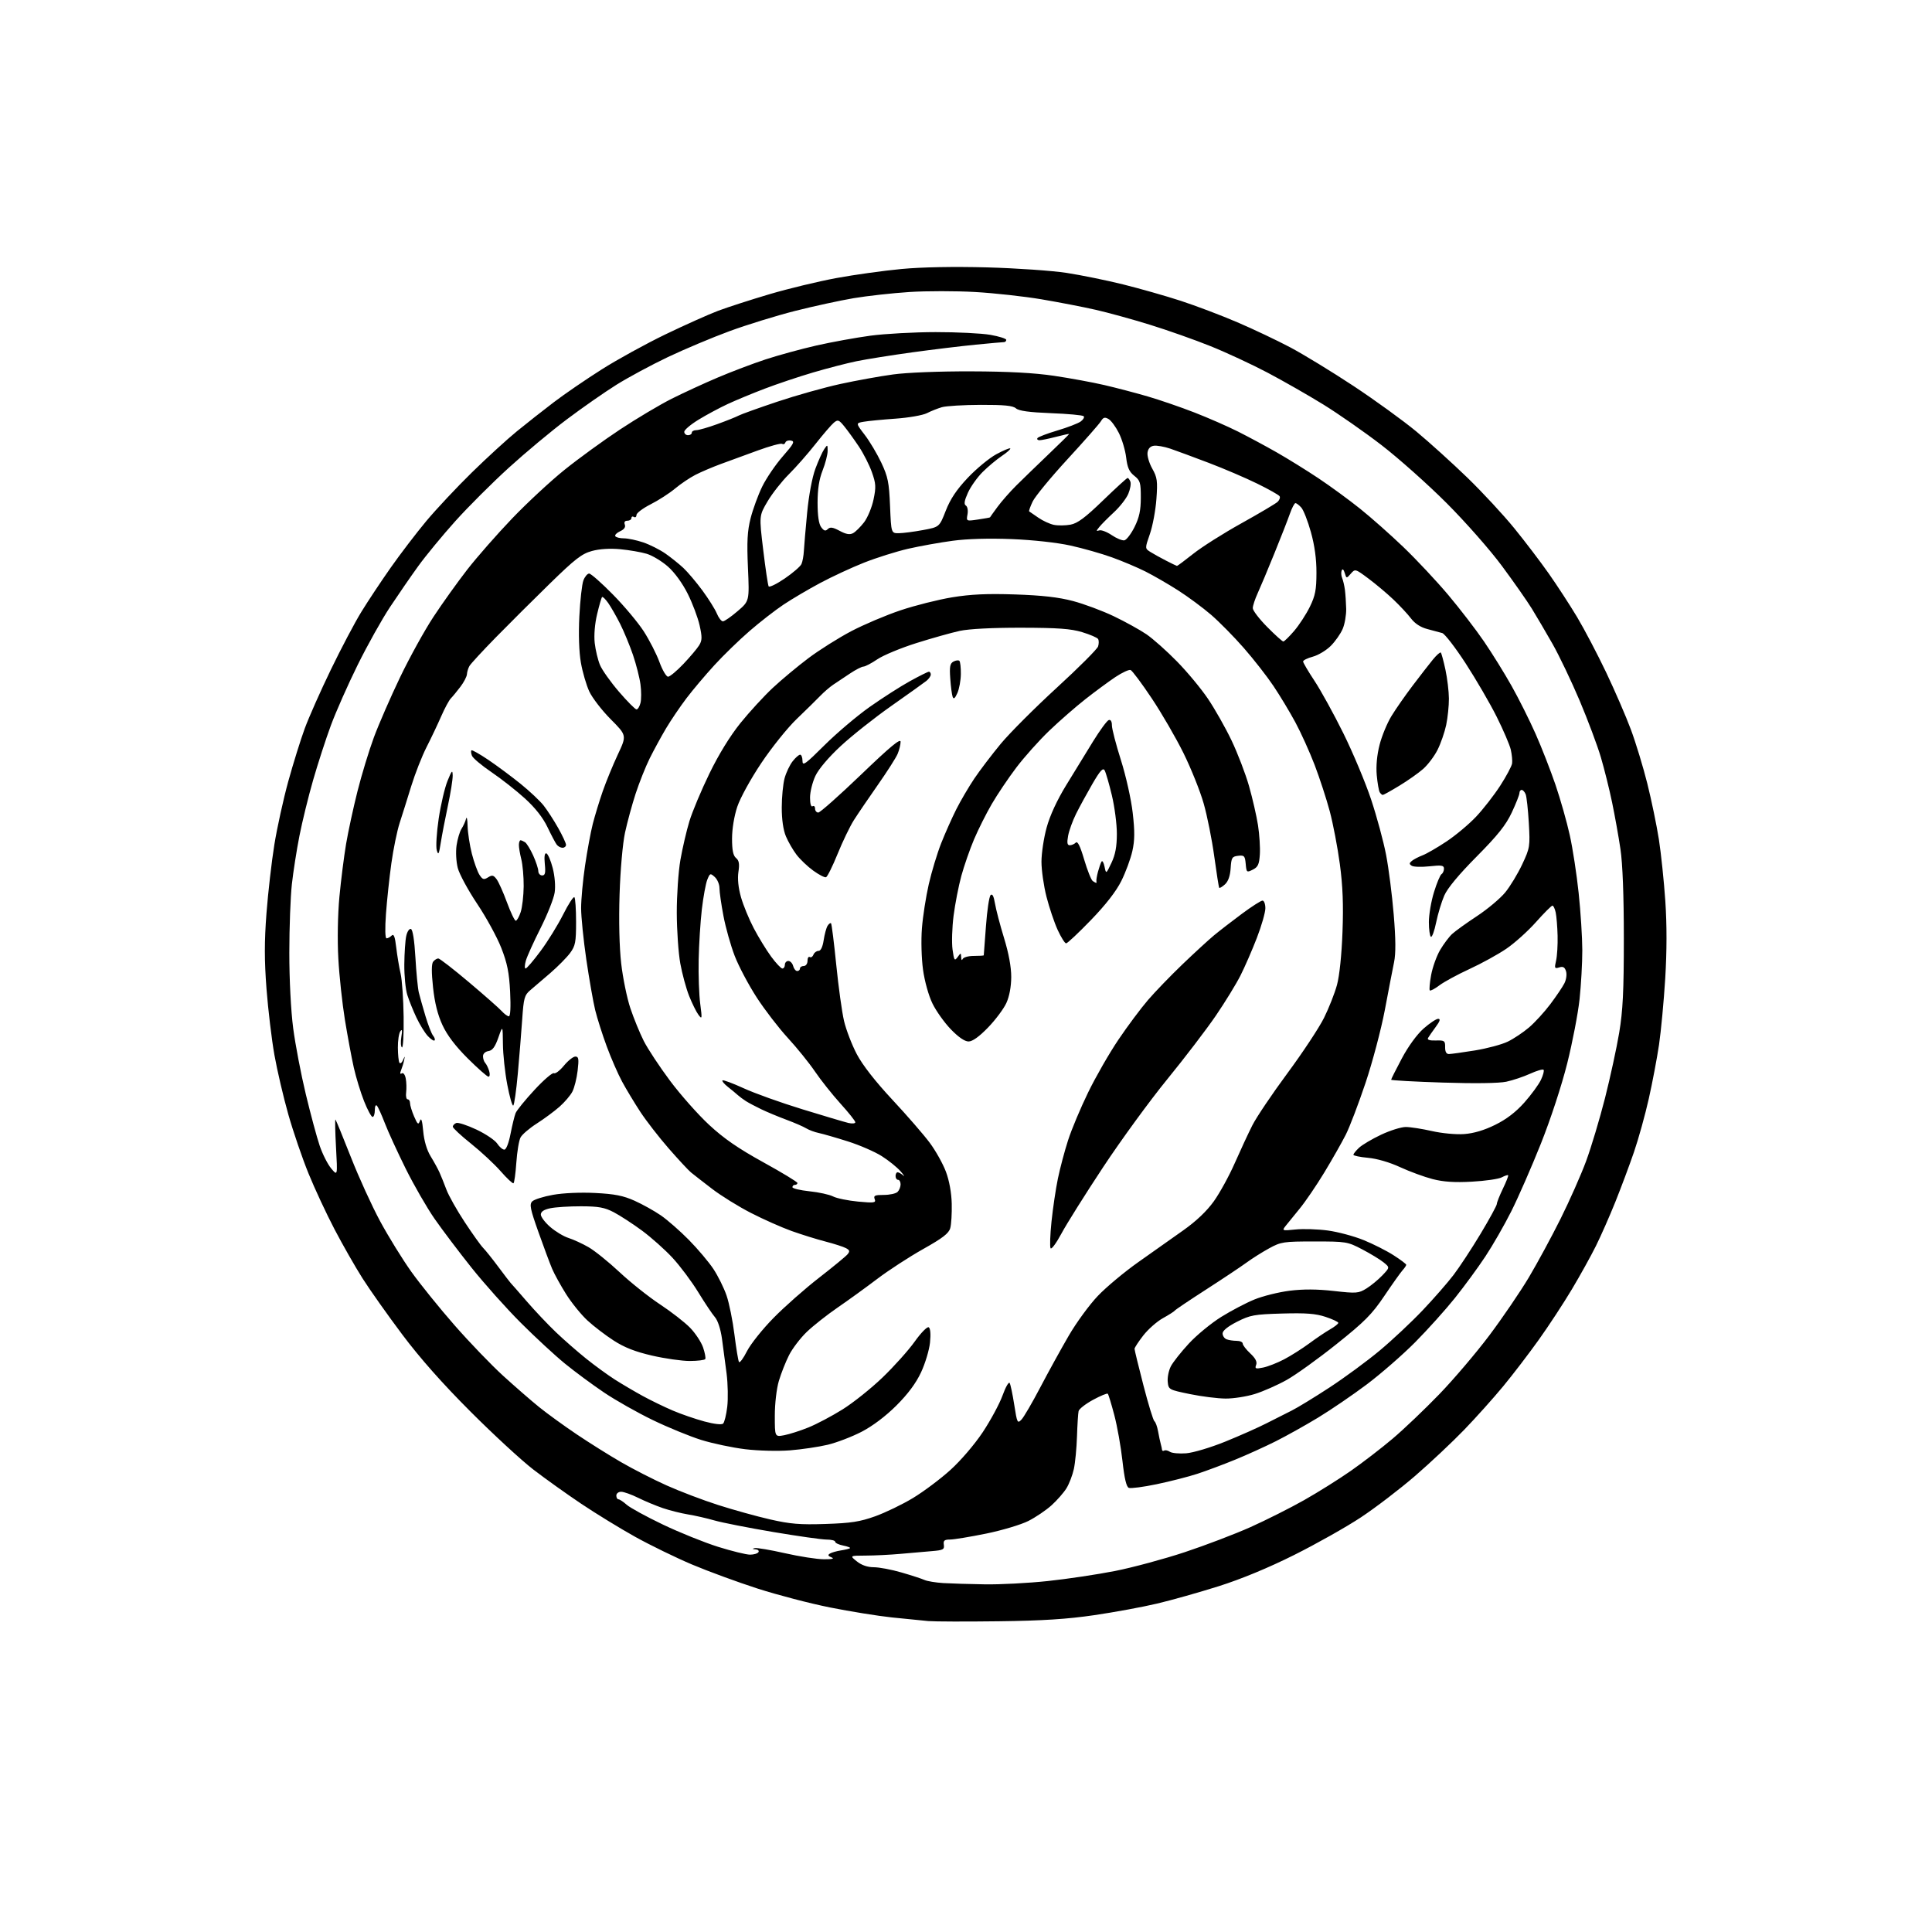 <?xml version="1.0" encoding="UTF-8" standalone="no"?>
<svg 
  version="1.1" 
  xmlns="http://www.w3.org/2000/svg" 
  xmlns:xlink="http://www.w3.org/1999/xlink" 
  xmlns:svg="http://www.w3.org/2000/svg"
  xmlns:rdf="http://www.w3.org/1999/02/22-rdf-syntax-ns#"
  xmlns:cc="http://creativecommons.org/ns#"
  xmlns:dc="http://purl.org/dc/elements/1.1/"
  viewBox="0 0 768 768"
  width="768"
  height="768"
>
<style>svg {background-color: white; }</style>"
<path stroke="none" fill="black" fill-rule="evenodd" d="M397.00,644.48C384.07,644.65 371.48,644.61 369.00,644.40C366.52,644.18 360.00,643.53 354.50,642.95C349.00,642.37 337.98,640.59 330.00,639.00C322.02,637.41 309.03,634.02 301.13,631.47C293.23,628.93 281.52,624.63 275.12,621.93C268.71,619.22 258.55,614.27 252.53,610.93C246.51,607.58 236.85,601.66 231.05,597.77C225.25,593.88 216.68,587.76 212.00,584.16C207.32,580.56 196.05,570.17 186.96,561.06C175.90,550.00 166.92,539.85 159.91,530.50C154.13,522.80 147.03,512.76 144.12,508.18C141.22,503.61 136.21,494.83 132.99,488.68C129.77,482.53 125.11,472.55 122.65,466.50C120.18,460.45 116.56,449.88 114.61,443.00C112.66,436.12 110.17,425.48 109.08,419.34C107.99,413.21 106.58,401.39 105.94,393.09C105.07,381.71 105.07,374.31 105.93,363.00C106.57,354.75 107.97,342.49 109.06,335.75C110.15,329.01 112.64,317.70 114.59,310.61C116.55,303.52 119.49,294.07 121.13,289.61C122.77,285.15 127.44,274.61 131.52,266.20C135.59,257.78 141.05,247.43 143.66,243.20C146.26,238.96 151.51,231.06 155.32,225.64C159.13,220.22 165.49,211.89 169.45,207.14C173.42,202.39 181.58,193.69 187.58,187.81C193.59,181.93 201.65,174.55 205.50,171.42C209.35,168.28 215.92,163.11 220.11,159.92C224.29,156.73 232.84,150.87 239.11,146.90C245.37,142.92 256.83,136.63 264.56,132.90C272.29,129.18 281.71,124.96 285.50,123.53C289.29,122.11 298.49,119.14 305.95,116.93C313.40,114.73 325.35,111.85 332.50,110.53C339.65,109.21 351.29,107.59 358.37,106.93C366.45,106.17 379.08,105.94 392.37,106.29C403.99,106.61 418.23,107.59 424.00,108.48C429.77,109.37 439.90,111.43 446.50,113.07C453.10,114.71 463.39,117.64 469.36,119.58C475.33,121.53 485.46,125.36 491.86,128.11C498.26,130.85 507.77,135.37 513.00,138.14C518.23,140.92 529.48,147.79 538.00,153.41C546.52,159.04 557.77,167.19 563.00,171.52C568.23,175.86 577.39,184.15 583.38,189.95C589.36,195.75 597.72,204.78 601.96,210.00C606.21,215.22 612.37,223.32 615.66,228.00C618.95,232.68 624.02,240.46 626.92,245.29C629.81,250.13 635.01,260.03 638.47,267.29C641.93,274.56 646.36,284.77 648.30,290.00C650.25,295.23 653.19,304.90 654.84,311.50C656.49,318.10 658.55,328.07 659.43,333.66C660.30,339.24 661.45,350.27 661.99,358.16C662.63,367.64 662.62,378.10 661.95,389.00C661.39,398.07 660.28,409.90 659.49,415.29C658.69,420.67 656.86,430.33 655.42,436.75C653.98,443.17 651.33,452.71 649.53,457.96C647.73,463.21 644.39,472.13 642.12,477.79C639.84,483.45 636.37,491.33 634.40,495.29C632.43,499.26 628.13,507.01 624.84,512.52C621.55,518.03 615.63,527.07 611.68,532.59C607.73,538.12 601.37,546.44 597.54,551.07C593.71,555.71 586.74,563.49 582.04,568.36C577.34,573.23 568.55,581.49 562.50,586.72C556.45,591.94 546.77,599.34 541.00,603.16C535.23,606.98 523.30,613.70 514.50,618.10C504.20,623.25 493.51,627.67 484.50,630.53C476.80,632.96 465.77,636.08 460.00,637.44C454.23,638.81 442.98,640.88 435.00,642.05C424.23,643.63 414.45,644.26 397.00,644.48zM391.50,629.80C397.55,629.90 408.80,629.31 416.50,628.49C424.20,627.68 436.24,625.87 443.25,624.49C450.27,623.10 462.71,619.74 470.90,617.03C479.09,614.32 490.87,609.83 497.09,607.05C503.31,604.26 512.91,599.43 518.43,596.31C523.94,593.19 532.29,587.96 536.97,584.69C541.66,581.42 549.15,575.66 553.60,571.89C558.06,568.12 566.40,560.17 572.14,554.23C577.88,548.29 586.85,537.74 592.08,530.78C597.30,523.82 604.34,513.48 607.73,507.80C611.11,502.12 616.79,491.63 620.35,484.49C623.91,477.34 628.48,467.03 630.50,461.57C632.52,456.10 635.89,444.85 638.00,436.57C640.10,428.28 642.65,416.55 643.66,410.50C645.12,401.76 645.50,394.05 645.50,373.00C645.50,355.93 645.02,343.30 644.15,337.50C643.42,332.55 641.92,324.23 640.84,319.00C639.76,313.77 637.74,305.68 636.36,301.00C634.98,296.32 631.18,286.20 627.93,278.50C624.67,270.80 619.83,260.68 617.18,256.00C614.52,251.32 610.82,245.03 608.96,242.00C607.10,238.97 601.74,231.32 597.06,225.00C592.33,218.60 582.55,207.50 575.03,199.97C567.59,192.53 555.97,182.18 549.21,176.97C542.45,171.76 532.01,164.48 526.01,160.78C520.02,157.09 510.02,151.38 503.81,148.10C497.59,144.83 487.42,140.10 481.20,137.60C474.99,135.10 464.19,131.28 457.20,129.12C450.22,126.95 440.45,124.26 435.50,123.14C430.55,122.01 420.90,120.15 414.05,118.99C407.21,117.83 395.34,116.52 387.68,116.08C380.01,115.64 368.22,115.64 361.47,116.08C354.72,116.52 344.76,117.62 339.35,118.53C333.93,119.45 323.43,121.73 316.00,123.61C308.57,125.50 296.88,129.11 290.00,131.64C283.12,134.17 272.10,138.81 265.50,141.94C258.90,145.08 249.68,150.05 245.00,152.98C240.32,155.91 231.49,162.07 225.37,166.67C219.25,171.26 208.85,179.93 202.25,185.94C195.65,191.94 186.08,201.50 180.98,207.18C175.88,212.86 169.27,220.88 166.29,225.00C163.31,229.12 158.24,236.48 155.02,241.34C151.81,246.19 146.02,256.54 142.17,264.34C138.32,272.13 133.54,282.92 131.54,288.33C129.54,293.73 126.36,303.53 124.47,310.10C122.58,316.67 120.13,326.65 119.03,332.27C117.92,337.90 116.57,346.55 116.02,351.50C115.47,356.45 115.01,368.69 115.01,378.70C115.00,389.38 115.64,401.77 116.54,408.70C117.39,415.19 119.65,427.02 121.57,435.00C123.49,442.98 125.97,452.20 127.10,455.50C128.22,458.80 130.28,462.85 131.67,464.50C134.20,467.50 134.20,467.50 133.57,456.05C133.22,449.76 133.13,444.81 133.36,445.05C133.59,445.30 136.35,452.02 139.49,460.00C142.62,467.98 147.86,479.45 151.13,485.50C154.40,491.55 159.96,500.55 163.48,505.50C167.01,510.45 174.76,520.04 180.70,526.82C186.64,533.60 195.32,542.63 200.00,546.89C204.68,551.15 211.11,556.75 214.29,559.32C217.48,561.90 224.21,566.78 229.25,570.17C234.29,573.56 242.26,578.56 246.96,581.27C251.66,583.99 259.77,588.14 265.00,590.48C270.23,592.83 279.45,596.34 285.50,598.27C291.55,600.21 300.85,602.79 306.17,604.00C314.14,605.82 318.01,606.14 328.17,605.80C338.29,605.47 341.82,604.92 347.89,602.75C351.96,601.29 358.74,598.02 362.95,595.47C367.16,592.92 373.84,587.92 377.78,584.35C381.89,580.64 387.39,574.22 390.65,569.33C393.77,564.62 397.32,558.06 398.52,554.74C399.72,551.42 400.99,549.18 401.35,549.76C401.70,550.33 402.53,554.24 403.18,558.44C404.31,565.67 404.46,565.98 406.07,564.29C407.00,563.30 410.36,557.55 413.53,551.50C416.70,545.45 421.78,536.23 424.82,531.00C427.85,525.77 433.08,518.63 436.42,515.13C439.76,511.63 447.00,505.59 452.50,501.71C458.00,497.82 466.04,492.14 470.38,489.07C475.55,485.41 479.72,481.44 482.54,477.50C484.89,474.20 488.64,467.37 490.85,462.33C493.07,457.29 496.21,450.54 497.83,447.33C499.45,444.12 505.72,434.81 511.77,426.63C517.82,418.45 524.36,408.55 526.31,404.63C528.26,400.71 530.59,394.80 531.48,391.50C532.46,387.90 533.33,379.49 533.66,370.50C534.07,359.61 533.78,352.21 532.61,343.50C531.73,336.90 529.92,327.45 528.60,322.50C527.28,317.55 524.56,309.24 522.57,304.03C520.57,298.83 517.13,291.21 514.92,287.12C512.71,283.02 508.80,276.53 506.23,272.70C503.66,268.86 498.36,262.08 494.45,257.61C490.55,253.15 484.69,247.20 481.43,244.39C478.17,241.58 472.26,237.21 468.31,234.68C464.35,232.15 458.50,228.77 455.31,227.17C452.11,225.56 446.12,223.03 442.00,221.55C437.88,220.06 430.45,217.95 425.50,216.86C420.19,215.69 410.65,214.64 402.23,214.30C393.22,213.94 384.55,214.18 378.73,214.96C373.65,215.64 365.68,217.07 361.00,218.14C356.33,219.22 348.45,221.70 343.50,223.65C338.55,225.61 330.68,229.26 326.00,231.77C321.32,234.27 314.80,238.12 311.50,240.32C308.20,242.52 302.12,247.24 298.00,250.81C293.88,254.37 287.57,260.49 284.00,264.40C280.42,268.30 275.44,274.20 272.93,277.50C270.42,280.80 266.76,286.20 264.79,289.50C262.83,292.80 259.89,298.20 258.25,301.50C256.62,304.80 254.11,311.10 252.67,315.50C251.24,319.90 249.34,326.88 248.45,331.00C247.53,335.30 246.60,345.77 246.29,355.53C245.95,366.07 246.20,376.56 246.94,383.03C247.60,388.79 249.24,396.78 250.58,400.79C251.92,404.80 254.32,410.65 255.90,413.79C257.49,416.93 262.20,424.06 266.35,429.62C270.51,435.19 277.49,443.07 281.86,447.12C287.71,452.56 293.38,456.47 303.39,462.00C310.87,466.12 316.99,469.84 316.99,470.25C317.00,470.66 316.55,471.00 316.00,471.00C315.45,471.00 315.00,471.41 315.00,471.92C315.00,472.43 318.04,473.16 321.75,473.55C325.46,473.93 329.70,474.86 331.17,475.61C332.64,476.36 337.11,477.27 341.09,477.65C347.59,478.25 348.27,478.15 347.70,476.66C347.17,475.27 347.77,475.00 351.33,475.00C353.68,475.00 356.14,474.46 356.80,473.80C357.46,473.14 358.00,471.79 358.00,470.80C358.00,469.81 357.55,469.00 357.00,469.00C356.45,469.00 356.00,468.32 356.00,467.50C356.00,466.68 356.36,466.00 356.80,466.00C357.24,466.00 358.25,466.56 359.04,467.25C359.82,467.94 359.35,467.20 357.99,465.61C356.62,464.03 353.25,461.31 350.50,459.57C347.75,457.83 341.68,455.19 337.00,453.71C332.32,452.23 327.15,450.74 325.50,450.39C323.85,450.05 321.60,449.21 320.50,448.54C319.40,447.86 315.85,446.32 312.62,445.12C309.38,443.91 304.88,442.04 302.62,440.95C300.35,439.86 297.62,438.41 296.54,437.73C295.47,437.05 294.01,435.97 293.30,435.33C292.59,434.68 290.81,433.21 289.35,432.06C287.89,430.91 286.92,429.75 287.19,429.47C287.47,429.20 291.25,430.60 295.60,432.59C299.94,434.59 310.48,438.36 319.00,440.97C327.52,443.59 335.74,446.03 337.25,446.39C338.76,446.74 340.00,446.62 340.00,446.12C340.00,445.61 337.34,442.27 334.09,438.69C330.85,435.10 326.29,429.37 323.96,425.94C321.64,422.52 316.79,416.52 313.19,412.61C309.59,408.70 304.01,401.45 300.80,396.50C297.59,391.55 293.65,384.12 292.06,380.00C290.47,375.88 288.46,368.74 287.59,364.14C286.71,359.54 286.00,354.55 286.00,353.04C286.00,351.54 285.16,349.55 284.13,348.62C282.36,347.02 282.21,347.08 281.15,349.72C280.54,351.25 279.57,356.55 278.99,361.50C278.42,366.45 277.85,375.45 277.73,381.50C277.60,387.55 277.88,395.43 278.35,399.00C279.14,405.02 279.09,405.34 277.64,403.39C276.78,402.23 275.11,398.85 273.93,395.89C272.75,392.92 271.18,387.12 270.43,383.00C269.68,378.88 269.05,369.82 269.03,362.88C269.02,355.94 269.66,346.47 270.47,341.83C271.28,337.20 272.89,330.28 274.05,326.45C275.21,322.63 278.79,314.10 282.00,307.50C285.71,299.87 290.20,292.57 294.33,287.44C297.91,283.01 303.69,276.71 307.19,273.44C310.69,270.17 317.07,264.86 321.36,261.63C325.66,258.40 333.30,253.59 338.34,250.93C343.38,248.28 352.23,244.53 358.00,242.60C363.78,240.66 373.00,238.35 378.50,237.44C385.94,236.23 392.34,235.93 403.50,236.30C414.24,236.66 420.77,237.40 426.50,238.91C430.90,240.07 438.22,242.80 442.76,244.97C447.30,247.14 453.15,250.38 455.76,252.16C458.37,253.95 463.82,258.80 467.87,262.94C471.93,267.07 477.48,273.76 480.20,277.80C482.92,281.83 487.13,289.26 489.55,294.32C491.96,299.37 495.09,307.52 496.49,312.42C497.89,317.33 499.50,324.37 500.08,328.06C500.65,331.75 500.98,336.95 500.81,339.61C500.55,343.61 500.07,344.67 498.00,345.70C495.59,346.91 495.49,346.82 495.19,343.41C494.90,340.23 494.61,339.91 492.19,340.19C489.75,340.47 489.47,340.94 489.20,345.14C489.00,348.19 488.23,350.39 486.94,351.55C485.87,352.52 484.84,353.14 484.66,352.91C484.48,352.68 483.59,347.05 482.68,340.40C481.77,333.74 479.88,324.29 478.48,319.40C477.09,314.50 473.48,305.50 470.47,299.40C467.45,293.29 461.75,283.45 457.79,277.54C453.84,271.62 450.07,266.58 449.43,266.34C448.79,266.09 446.07,267.35 443.38,269.14C440.70,270.94 435.35,274.87 431.50,277.90C427.65,280.92 421.18,286.56 417.13,290.44C413.07,294.33 407.17,300.93 404.00,305.12C400.83,309.31 396.44,315.83 394.24,319.62C392.04,323.40 388.86,329.74 387.18,333.70C385.51,337.66 383.24,344.18 382.14,348.20C381.05,352.21 379.66,359.34 379.06,364.04C378.47,368.74 378.28,374.77 378.65,377.44C379.25,381.81 379.45,382.11 380.66,380.46C381.95,378.68 382.00,378.69 382.08,380.56C382.12,381.63 382.38,381.94 382.66,381.25C382.95,380.55 384.89,380.00 387.08,380.00C389.24,380.00 391.03,379.89 391.06,379.75C391.09,379.61 391.48,374.40 391.93,368.18C392.38,361.95 393.21,356.39 393.77,355.83C394.47,355.13 395.02,356.19 395.52,359.15C395.92,361.54 397.54,367.72 399.12,372.87C400.98,378.94 401.99,384.41 401.98,388.37C401.96,392.22 401.25,396.06 400.05,398.70C399.00,401.00 395.73,405.39 392.77,408.45C389.21,412.12 386.58,414.00 385.01,414.00C383.48,414.00 380.98,412.28 377.97,409.16C375.40,406.50 372.12,401.89 370.67,398.91C369.15,395.80 367.56,390.11 366.92,385.50C366.30,380.97 366.10,373.81 366.48,369.00C366.84,364.32 368.07,356.45 369.20,351.50C370.33,346.55 372.55,339.22 374.13,335.21C375.71,331.20 378.42,325.13 380.14,321.71C381.86,318.30 385.09,312.80 387.30,309.50C389.52,306.20 394.25,299.99 397.80,295.69C401.36,291.40 411.38,281.36 420.08,273.39C428.78,265.42 436.17,258.03 436.51,256.96C436.85,255.89 436.85,254.57 436.51,254.02C436.18,253.47 433.33,252.25 430.20,251.30C425.70,249.93 420.60,249.56 406.00,249.53C394.49,249.51 385.23,249.99 381.50,250.79C378.20,251.51 370.44,253.69 364.26,255.64C358.08,257.59 351.10,260.49 348.76,262.08C346.42,263.66 343.93,264.97 343.23,264.98C342.53,264.99 340.11,266.24 337.85,267.75C335.58,269.26 332.61,271.25 331.24,272.16C329.88,273.07 327.53,275.10 326.02,276.66C324.51,278.22 320.32,282.34 316.70,285.81C313.09,289.27 306.76,297.15 302.64,303.31C298.41,309.62 294.24,317.21 293.07,320.72C291.84,324.42 291.00,329.53 291.00,333.35C291.00,337.98 291.44,340.12 292.58,341.07C293.79,342.07 294.02,343.41 293.53,346.62C293.13,349.35 293.49,352.92 294.56,356.67C295.48,359.88 297.76,365.43 299.64,369.00C301.51,372.57 304.62,377.64 306.53,380.25C308.45,382.86 310.47,385.00 311.01,385.00C311.55,385.00 312.00,384.32 312.00,383.50C312.00,382.68 312.62,382.00 313.38,382.00C314.14,382.00 315.00,382.90 315.29,384.00C315.58,385.10 316.30,386.00 316.91,386.00C317.51,386.00 318.00,385.55 318.00,385.00C318.00,384.45 318.68,384.00 319.50,384.00C320.35,384.00 321.00,383.10 321.00,381.94C321.00,380.81 321.40,380.13 321.90,380.44C322.39,380.74 323.05,380.32 323.36,379.49C323.68,378.67 324.58,378.00 325.36,378.00C326.26,378.00 327.01,376.45 327.42,373.75C327.77,371.41 328.47,368.84 328.97,368.03C329.48,367.22 330.10,366.77 330.35,367.03C330.61,367.29 331.53,374.70 332.42,383.50C333.30,392.30 334.70,402.38 335.53,405.90C336.36,409.42 338.64,415.33 340.59,419.05C342.88,423.39 347.91,429.84 354.72,437.15C360.54,443.39 367.23,451.10 369.59,454.28C371.95,457.45 374.84,462.63 376.02,465.78C377.35,469.32 378.23,474.17 378.33,478.50C378.42,482.35 378.16,486.71 377.74,488.20C377.16,490.29 374.73,492.16 366.96,496.52C361.45,499.62 353.24,504.95 348.72,508.38C344.20,511.81 337.09,516.95 332.92,519.81C328.76,522.67 323.27,527.00 320.72,529.44C318.18,531.88 315.00,536.04 313.66,538.69C312.32,541.33 310.50,545.94 309.61,548.93C308.69,552.05 308.00,557.95 308.00,562.79C308.00,571.22 308.00,571.22 311.74,570.52C313.80,570.13 318.15,568.74 321.40,567.42C324.65,566.10 330.73,562.89 334.90,560.28C339.08,557.68 346.23,551.98 350.78,547.61C355.34,543.24 361.11,536.80 363.60,533.31C366.13,529.76 368.60,527.25 369.19,527.62C369.84,528.02 370.04,530.35 369.69,533.70C369.38,536.68 367.78,542.00 366.13,545.53C364.11,549.85 360.92,554.14 356.32,558.73C352.05,562.98 346.88,566.88 342.50,569.15C338.65,571.14 332.57,573.47 329.00,574.32C325.43,575.17 318.66,576.17 313.97,576.54C309.18,576.91 301.37,576.71 296.20,576.08C291.11,575.46 283.25,573.80 278.73,572.39C274.20,570.97 265.55,567.43 259.50,564.50C253.45,561.58 244.72,556.65 240.11,553.54C235.49,550.43 228.48,545.25 224.54,542.03C220.59,538.81 212.71,531.52 207.02,525.83C201.33,520.15 192.55,510.32 187.50,504.00C182.46,497.68 175.82,488.90 172.76,484.50C169.70,480.10 164.52,471.10 161.24,464.50C157.97,457.90 154.25,449.80 152.99,446.50C151.72,443.20 150.31,440.07 149.84,439.55C149.36,439.00 149.00,439.75 149.00,441.30C149.00,442.79 148.60,444.00 148.11,444.00C147.61,444.00 146.09,441.19 144.73,437.75C143.36,434.31 141.53,428.31 140.65,424.42C139.77,420.52 138.18,411.97 137.11,405.42C136.05,398.86 134.86,387.88 134.49,381.00C134.08,373.65 134.26,363.56 134.92,356.50C135.54,349.90 136.74,340.45 137.57,335.50C138.41,330.55 140.44,321.15 142.09,314.60C143.73,308.06 146.68,298.38 148.63,293.10C150.59,287.82 155.28,277.06 159.05,269.20C162.83,261.33 168.79,250.53 172.31,245.20C175.82,239.86 181.86,231.43 185.72,226.45C189.59,221.47 197.62,212.33 203.56,206.12C209.50,199.92 218.89,191.20 224.43,186.75C229.97,182.29 239.90,175.07 246.50,170.71C253.10,166.35 262.32,160.86 267.00,158.51C271.68,156.16 279.92,152.36 285.33,150.07C290.73,147.77 299.28,144.53 304.33,142.87C309.37,141.22 318.45,138.73 324.50,137.35C330.55,135.98 340.23,134.22 346.00,133.44C351.77,132.67 363.44,132.03 371.92,132.02C380.40,132.01 390.19,132.50 393.67,133.10C397.15,133.71 400.00,134.61 400.00,135.10C400.00,135.60 399.60,136.00 399.11,136.00C398.61,136.00 393.55,136.45 387.86,137.01C382.16,137.56 370.75,138.95 362.50,140.08C354.25,141.22 344.35,142.80 340.50,143.59C336.65,144.38 328.86,146.40 323.19,148.07C317.52,149.74 308.88,152.64 303.98,154.51C299.08,156.38 292.47,159.12 289.29,160.60C286.10,162.08 280.91,164.86 277.75,166.79C274.59,168.71 272.00,170.90 272.00,171.64C272.00,172.39 272.68,173.00 273.50,173.00C274.32,173.00 275.00,172.55 275.00,172.00C275.00,171.45 275.79,171.00 276.75,171.00C277.72,171.00 281.50,169.92 285.15,168.59C288.80,167.27 292.63,165.74 293.65,165.19C294.67,164.65 301.57,162.17 309.00,159.68C316.43,157.19 327.68,154.03 334.00,152.65C340.32,151.27 349.77,149.56 355.00,148.85C360.51,148.09 373.52,147.58 386.00,147.62C400.78,147.66 411.09,148.22 419.00,149.39C425.32,150.33 434.32,151.98 439.00,153.07C443.68,154.15 451.43,156.19 456.24,157.59C461.04,158.99 469.42,161.87 474.85,163.99C480.29,166.11 488.06,169.51 492.12,171.55C496.18,173.59 503.10,177.31 507.50,179.82C511.90,182.33 519.36,186.95 524.08,190.10C528.81,193.25 536.23,198.68 540.58,202.16C544.94,205.64 552.73,212.54 557.89,217.49C563.06,222.45 571.07,231.00 575.70,236.50C580.33,242.00 586.73,250.32 589.92,255.00C593.12,259.68 598.06,267.64 600.90,272.70C603.74,277.75 608.03,286.31 610.42,291.72C612.82,297.12 616.38,306.26 618.35,312.02C620.31,317.78 622.86,326.77 624.01,331.99C625.17,337.20 626.76,347.55 627.54,354.99C628.33,362.42 628.98,372.64 628.99,377.71C629.00,382.78 628.50,391.55 627.90,397.21C627.29,402.87 625.09,414.33 623.00,422.68C620.77,431.57 616.42,444.84 612.50,454.68C608.81,463.93 603.53,476.00 600.77,481.49C598.01,486.99 593.36,495.09 590.44,499.49C587.53,503.90 582.08,511.32 578.34,516.00C574.60,520.67 567.48,528.59 562.52,533.59C557.56,538.58 548.93,546.10 543.35,550.30C537.77,554.49 529.06,560.43 524.00,563.50C518.94,566.57 511.36,570.80 507.15,572.92C502.94,575.03 495.68,578.33 491.00,580.24C486.32,582.16 479.57,584.68 476.00,585.85C472.43,587.02 465.15,588.88 459.83,589.99C454.51,591.10 449.52,591.75 448.74,591.45C447.76,591.08 446.98,587.79 446.19,580.70C445.57,575.09 444.11,566.90 442.95,562.51C441.79,558.11 440.63,554.29 440.36,554.03C440.10,553.76 437.46,554.85 434.51,556.45C431.56,558.05 428.97,560.06 428.76,560.93C428.56,561.79 428.27,566.33 428.12,571.00C427.97,575.67 427.41,581.51 426.87,583.97C426.33,586.43 425.01,589.87 423.93,591.62C422.84,593.37 420.18,596.41 418.01,598.37C415.85,600.33 411.69,603.14 408.79,604.61C405.88,606.08 398.32,608.34 392.00,609.63C385.68,610.92 379.23,611.98 377.69,611.99C375.40,612.00 374.93,612.39 375.19,614.09C375.46,615.93 374.90,616.23 370.50,616.59C367.75,616.82 362.12,617.31 358.00,617.68C353.88,618.05 347.63,618.36 344.13,618.37C337.76,618.40 337.76,618.40 340.63,620.69C342.50,622.19 344.84,622.99 347.34,623.00C349.46,623.00 354.41,623.93 358.34,625.08C362.28,626.22 366.40,627.56 367.50,628.06C368.60,628.56 371.98,629.11 375.00,629.30C378.02,629.48 385.45,629.71 391.50,629.80zM327.50,619.83C330.78,619.85 331.83,619.60 330.57,619.10C329.16,618.55 328.97,618.13 329.88,617.58C330.56,617.15 332.56,616.58 334.31,616.31C336.07,616.04 337.68,615.63 337.91,615.41C338.14,615.19 336.90,614.73 335.16,614.38C333.42,614.03 332.00,613.36 332.00,612.88C332.00,612.39 330.46,612.00 328.58,612.00C326.70,612.00 317.13,610.64 307.33,608.99C297.52,607.33 287.02,605.27 284.00,604.40C280.98,603.53 276.25,602.45 273.50,602.01C270.75,601.56 266.25,600.43 263.50,599.50C260.75,598.56 256.33,596.72 253.67,595.40C251.01,594.08 247.97,593.00 246.92,593.00C245.86,593.00 245.00,593.67 245.00,594.50C245.00,595.33 245.38,596.00 245.85,596.00C246.31,596.00 247.78,596.97 249.10,598.15C250.42,599.33 256.90,602.88 263.50,606.03C270.10,609.19 279.98,613.17 285.46,614.89C290.94,616.60 296.65,618.00 298.15,618.00C299.65,618.00 301.16,617.55 301.50,617.00C301.84,616.45 301.30,615.95 300.31,615.88C299.04,615.80 298.95,615.66 300.00,615.40C300.82,615.20 306.23,616.11 312.00,617.42C317.77,618.73 324.75,619.82 327.50,619.83zM471.50,577.71C474.28,577.50 481.16,575.45 487.00,573.09C492.77,570.75 500.20,567.46 503.50,565.76C506.80,564.06 511.30,561.79 513.50,560.71C515.70,559.62 522.45,555.50 528.50,551.55C534.55,547.59 543.55,540.97 548.50,536.83C553.45,532.70 561.10,525.52 565.50,520.89C569.90,516.26 575.44,509.92 577.81,506.81C580.18,503.70 585.02,496.33 588.56,490.44C592.10,484.54 595.00,479.22 595.01,478.61C595.01,478.00 596.11,475.25 597.43,472.51C598.76,469.76 599.70,467.37 599.51,467.18C599.32,466.99 598.18,467.37 596.96,468.02C595.75,468.67 590.42,469.44 585.13,469.73C578.22,470.11 573.80,469.82 569.50,468.71C566.20,467.86 560.40,465.73 556.60,463.98C552.45,462.05 547.38,460.57 543.85,460.25C540.63,459.96 538.00,459.41 538.00,459.04C538.00,458.66 539.01,457.40 540.25,456.24C541.49,455.09 545.42,452.76 549.00,451.07C552.58,449.38 556.99,448.00 558.80,448.00C560.62,448.00 565.29,448.72 569.19,449.61C573.20,450.52 578.76,451.04 582.02,450.81C585.83,450.53 589.99,449.30 594.34,447.15C598.78,444.97 602.54,442.10 605.92,438.31C608.67,435.22 611.65,431.15 612.54,429.27C613.44,427.38 613.91,425.57 613.58,425.25C613.26,424.93 610.86,425.63 608.25,426.82C605.64,428.01 601.37,429.44 598.76,430.00C595.83,430.62 586.18,430.75 573.51,430.34C562.23,429.98 553.00,429.47 553.00,429.21C553.00,428.95 554.91,425.14 557.25,420.74C559.80,415.94 563.26,411.20 565.89,408.87C568.31,406.74 570.92,405.00 571.69,405.00C572.70,405.00 572.42,405.92 570.70,408.25C569.38,410.04 568.02,412.00 567.67,412.61C567.26,413.35 568.31,413.69 570.78,413.61C574.21,413.51 574.50,413.72 574.46,416.25C574.43,418.08 574.94,419.00 575.96,419.00C576.81,418.99 581.46,418.35 586.29,417.57C591.13,416.78 597.01,415.21 599.37,414.06C601.72,412.92 605.53,410.38 607.83,408.41C610.13,406.45 613.93,402.29 616.28,399.17C618.62,396.05 621.15,392.32 621.88,390.87C622.62,389.40 622.91,387.29 622.52,386.08C622.01,384.46 621.33,384.08 619.82,384.56C617.97,385.14 617.86,384.91 618.57,381.85C618.99,380.01 619.26,375.57 619.17,372.00C619.08,368.43 618.74,364.26 618.42,362.75C618.10,361.24 617.51,360.00 617.12,360.00C616.72,360.00 613.77,362.95 610.57,366.55C607.37,370.15 602.05,374.93 598.75,377.17C595.45,379.41 588.87,383.03 584.12,385.21C579.38,387.40 574.01,390.31 572.18,391.69C570.36,393.07 568.64,393.98 568.37,393.70C568.09,393.42 568.33,390.67 568.90,387.58C569.47,384.49 571.07,380.03 572.45,377.67C573.84,375.31 575.99,372.43 577.23,371.28C578.48,370.13 582.93,366.92 587.13,364.16C591.33,361.39 596.37,357.16 598.34,354.76C600.31,352.35 603.35,347.33 605.10,343.60C608.17,337.05 608.26,336.46 607.73,327.15C607.42,321.84 606.86,316.71 606.48,315.75C606.10,314.79 605.38,314.00 604.89,314.00C604.40,314.00 604.00,314.56 604.00,315.25C604.00,315.94 602.62,319.43 600.95,323.00C598.59,328.01 595.40,332.01 586.99,340.50C579.94,347.60 575.38,353.09 574.12,356.00C573.04,358.48 571.59,363.29 570.89,366.69C570.19,370.10 569.26,372.66 568.81,372.38C568.37,372.11 568.00,369.48 568.00,366.55C568.00,363.61 568.91,358.26 570.03,354.65C571.14,351.04 572.49,347.81 573.03,347.48C573.56,347.15 574.00,346.18 574.00,345.31C574.00,343.99 573.07,343.84 568.25,344.37C565.09,344.71 561.92,344.62 561.20,344.16C560.14,343.48 560.15,343.12 561.24,342.22C561.97,341.61 563.87,340.62 565.47,340.01C567.06,339.41 571.35,336.93 574.99,334.51C578.63,332.09 583.92,327.66 586.75,324.67C589.57,321.69 593.89,316.14 596.34,312.36C598.79,308.57 600.92,304.57 601.08,303.48C601.24,302.39 601.00,299.93 600.56,298.00C600.11,296.07 597.58,290.17 594.93,284.87C592.28,279.58 586.74,270.06 582.62,263.71C578.50,257.37 574.31,251.94 573.31,251.65C572.32,251.36 569.66,250.64 567.40,250.06C564.75,249.38 562.45,247.89 560.90,245.85C559.58,244.11 556.43,240.73 553.90,238.33C551.38,235.93 546.92,232.18 544.00,230.00C538.76,226.09 538.68,226.07 536.97,228.04C535.25,230.02 535.24,230.02 534.55,227.76C534.12,226.34 533.67,225.98 533.34,226.78C533.05,227.49 533.13,228.84 533.53,229.78C533.92,230.73 534.41,232.85 534.63,234.50C534.84,236.15 535.07,239.53 535.13,242.01C535.18,244.48 534.56,248.08 533.73,250.01C532.91,251.93 530.79,254.96 529.01,256.74C527.23,258.52 524.03,260.45 521.89,261.03C519.75,261.61 518.00,262.47 518.00,262.95C518.00,263.42 520.04,266.89 522.54,270.66C525.03,274.42 530.20,283.80 534.01,291.50C537.82,299.20 542.78,311.04 545.04,317.81C547.29,324.58 549.97,334.48 550.99,339.81C552.02,345.14 553.38,355.80 554.02,363.50C554.84,373.33 554.88,378.99 554.16,382.50C553.59,385.25 551.94,393.80 550.49,401.50C549.03,409.20 545.58,422.25 542.81,430.50C540.04,438.75 536.52,448.00 534.97,451.05C533.43,454.10 529.60,460.85 526.45,466.05C523.30,471.25 518.87,477.75 516.60,480.50C514.33,483.25 511.80,486.36 510.99,487.40C509.56,489.23 509.71,489.28 515.00,488.74C518.03,488.42 523.78,488.61 527.79,489.14C531.80,489.68 538.20,491.39 542.02,492.94C545.84,494.49 551.22,497.21 553.98,498.99C556.74,500.76 559.00,502.46 559.00,502.78C559.00,503.09 558.34,504.07 557.53,504.96C556.73,505.86 553.46,510.45 550.28,515.17C545.38,522.45 542.50,525.36 531.28,534.31C524.01,540.12 515.09,546.53 511.46,548.56C507.82,550.59 502.14,553.10 498.84,554.13C495.53,555.16 490.27,555.98 487.16,555.95C484.05,555.93 477.68,555.13 473.00,554.17C464.63,552.45 464.50,552.38 464.19,549.28C464.02,547.54 464.58,544.78 465.43,543.13C466.29,541.48 469.51,537.41 472.59,534.08C475.67,530.74 481.46,525.99 485.44,523.50C489.43,521.02 495.40,517.88 498.72,516.54C502.03,515.19 508.29,513.64 512.62,513.09C518.02,512.41 523.54,512.44 530.17,513.18C539.23,514.20 540.05,514.13 543.17,512.20C545.00,511.07 547.85,508.72 549.50,506.99C552.50,503.84 552.50,503.84 550.00,501.81C548.63,500.69 544.80,498.37 541.50,496.64C535.67,493.59 535.13,493.50 522.50,493.50C510.22,493.50 509.22,493.65 504.50,496.23C501.75,497.74 497.70,500.29 495.50,501.91C493.30,503.52 486.10,508.32 479.50,512.57C472.90,516.82 467.27,520.60 467.00,520.98C466.73,521.35 464.58,522.72 462.23,524.02C459.89,525.32 456.40,528.40 454.48,530.86C452.57,533.32 451.00,535.71 451.00,536.18C451.00,536.65 452.59,543.20 454.54,550.73C456.49,558.27 458.45,564.67 458.90,564.97C459.35,565.26 460.01,567.08 460.36,569.00C460.70,570.92 461.18,573.17 461.42,574.00C461.65,574.83 461.88,575.86 461.92,576.31C461.97,576.75 462.36,576.90 462.80,576.62C463.24,576.35 464.25,576.57 465.05,577.11C465.85,577.65 468.75,577.92 471.50,577.71zM287.45,565.90C287.97,565.41 288.71,562.42 289.09,559.25C289.47,556.09 289.35,550.12 288.83,546.00C288.31,541.88 287.48,535.63 286.99,532.12C286.47,528.37 285.32,524.86 284.22,523.62C283.19,522.45 280.20,517.99 277.57,513.69C274.94,509.39 270.33,503.23 267.33,499.99C264.33,496.75 258.86,491.88 255.19,489.17C251.51,486.46 246.47,483.19 244.00,481.89C240.32,479.97 237.95,479.54 231.00,479.52C226.32,479.51 220.81,479.86 218.75,480.30C216.20,480.84 215.00,481.64 214.99,482.80C214.99,483.73 216.67,485.96 218.74,487.75C220.80,489.54 224.06,491.50 225.99,492.11C227.92,492.72 231.49,494.36 233.93,495.76C236.37,497.15 241.93,501.64 246.30,505.72C250.67,509.81 257.90,515.56 262.37,518.51C266.84,521.46 272.22,525.64 274.32,527.80C276.42,529.96 278.74,533.48 279.48,535.61C280.21,537.75 280.60,539.83 280.35,540.25C280.09,540.66 277.32,541.00 274.19,541.01C271.06,541.01 264.31,540.05 259.19,538.87C252.51,537.33 248.21,535.64 243.95,532.89C240.68,530.78 235.99,527.19 233.53,524.92C231.06,522.65 227.27,517.97 225.09,514.53C222.92,511.09 220.40,506.52 219.49,504.39C218.58,502.25 216.12,495.65 214.02,489.72C210.77,480.57 210.40,478.74 211.57,477.57C212.33,476.81 216.06,475.63 219.86,474.96C223.93,474.23 230.83,473.93 236.63,474.23C244.32,474.62 247.77,475.30 252.22,477.30C255.37,478.71 260.09,481.34 262.71,483.14C265.33,484.95 270.34,489.33 273.84,492.89C277.34,496.44 281.72,501.63 283.58,504.42C285.43,507.22 287.79,511.98 288.82,515.00C289.86,518.02 291.27,525.00 291.95,530.50C292.64,536.00 293.45,540.91 293.75,541.40C294.06,541.90 295.49,539.98 296.93,537.13C298.37,534.29 303.14,528.31 307.53,523.86C311.91,519.40 320.04,512.23 325.59,507.93C331.13,503.62 336.22,499.44 336.90,498.62C337.90,497.42 337.78,496.95 336.29,496.16C335.28,495.61 331.63,494.44 328.17,493.54C324.71,492.65 318.65,490.76 314.69,489.35C310.74,487.93 303.46,484.71 298.53,482.17C293.59,479.64 286.64,475.33 283.08,472.60C279.51,469.87 275.74,466.93 274.69,466.07C273.64,465.21 269.64,460.90 265.80,456.50C261.96,452.10 256.90,445.57 254.55,442.00C252.21,438.43 248.95,433.02 247.31,429.99C245.67,426.96 242.92,420.66 241.20,415.99C239.47,411.32 237.40,404.80 236.59,401.50C235.79,398.20 234.20,389.14 233.06,381.37C231.93,373.60 231.00,364.43 231.00,361.00C231.00,357.57 231.70,349.97 232.56,344.13C233.42,338.28 234.80,330.80 235.64,327.50C236.49,324.20 238.27,318.35 239.61,314.50C240.95,310.65 243.65,304.09 245.60,299.92C249.16,292.34 249.16,292.34 242.78,285.92C239.27,282.39 235.43,277.41 234.25,274.87C233.07,272.32 231.56,267.15 230.91,263.39C230.17,259.16 229.94,252.15 230.30,245.00C230.62,238.65 231.34,232.22 231.91,230.72C232.48,229.23 233.51,228.00 234.20,228.00C234.88,228.00 239.12,231.73 243.61,236.30C248.11,240.86 253.64,247.46 255.90,250.96C258.16,254.47 260.97,259.96 262.14,263.17C263.31,266.37 264.85,269.00 265.57,269.00C266.28,269.00 269.03,266.71 271.68,263.92C274.33,261.13 277.14,257.79 277.93,256.51C279.13,254.55 279.15,253.27 278.10,248.57C277.41,245.49 275.29,239.84 273.38,236.03C271.28,231.84 268.16,227.55 265.51,225.22C263.10,223.09 259.30,220.81 257.07,220.14C254.85,219.47 250.11,218.66 246.55,218.32C242.45,217.94 238.32,218.20 235.29,219.03C231.27,220.13 228.59,222.21 218.64,231.92C212.11,238.29 202.44,247.92 197.14,253.33C191.84,258.74 187.10,263.88 186.61,264.75C186.11,265.62 185.66,267.11 185.61,268.04C185.55,268.98 184.38,271.22 183.00,273.03C181.62,274.84 179.92,276.91 179.21,277.63C178.50,278.35 176.78,281.54 175.39,284.72C174.00,287.90 171.38,293.43 169.56,297.00C167.74,300.57 165.00,307.55 163.47,312.50C161.95,317.45 159.87,324.07 158.85,327.20C157.84,330.34 156.36,337.54 155.57,343.20C154.78,348.87 153.82,357.89 153.43,363.25C153.00,369.15 153.10,373.00 153.66,373.00C154.18,373.00 155.10,372.50 155.71,371.89C156.53,371.07 157.01,372.33 157.51,376.64C157.89,379.86 158.67,384.52 159.24,387.00C159.82,389.48 160.36,397.21 160.45,404.19C160.55,411.17 160.24,416.65 159.78,416.36C159.32,416.08 159.21,414.19 159.54,412.17C159.98,409.53 159.86,408.91 159.13,409.96C158.57,410.77 158.13,413.69 158.16,416.46C158.18,419.23 158.45,421.92 158.77,422.43C159.09,422.95 159.73,422.50 160.19,421.43C161.01,419.57 161.03,419.58 160.63,421.50C160.41,422.60 159.87,424.36 159.44,425.41C158.93,426.67 159.02,427.10 159.72,426.68C160.32,426.30 160.99,427.17 161.29,428.72C161.57,430.20 161.64,432.67 161.45,434.21C161.25,435.74 161.52,437.00 162.05,437.00C162.57,437.00 163.00,437.69 163.00,438.53C163.00,439.37 163.72,441.74 164.60,443.78C166.00,447.02 166.30,447.25 166.94,445.53C167.45,444.17 167.85,445.45 168.23,449.63C168.58,453.48 169.65,457.12 171.16,459.60C172.47,461.74 174.06,464.62 174.68,466.00C175.30,467.38 176.55,470.46 177.44,472.85C178.33,475.25 181.61,481.07 184.72,485.79C187.83,490.51 191.13,495.13 192.05,496.05C192.98,496.98 195.70,500.38 198.11,503.62C200.52,506.85 202.72,509.73 202.99,510.00C203.27,510.27 206.15,513.56 209.39,517.31C212.63,521.06 217.85,526.58 221.00,529.58C224.15,532.59 229.55,537.31 233.00,540.08C236.45,542.85 241.58,546.58 244.39,548.38C247.20,550.17 252.16,553.09 255.42,554.88C258.67,556.66 264.07,559.28 267.42,560.71C270.76,562.14 276.43,564.09 280.00,565.05C283.87,566.10 286.88,566.44 287.45,565.90zM502.08,543.63C503.96,543.26 507.71,541.79 510.43,540.37C513.14,538.95 517.64,536.10 520.43,534.04C523.22,531.97 526.96,529.45 528.75,528.43C530.54,527.40 532.00,526.25 532.00,525.86C532.00,525.48 529.72,524.40 526.94,523.48C523.00,522.17 519.16,521.88 509.69,522.15C498.58,522.47 496.99,522.76 491.75,525.41C488.09,527.27 486.00,528.96 486.00,530.06C486.00,531.01 486.71,532.06 487.58,532.39C488.45,532.73 490.25,533.00 491.58,533.00C492.91,533.00 494.00,533.49 494.00,534.10C494.00,534.70 495.35,536.46 497.00,538.00C499.08,539.94 499.80,541.35 499.34,542.56C498.75,544.10 499.10,544.23 502.08,543.63zM421.93,490.37C419.91,494.14 417.98,496.77 417.63,496.21C417.28,495.64 417.44,490.86 417.99,485.58C418.54,480.30 419.68,472.61 420.53,468.50C421.38,464.39 423.20,457.53 424.58,453.26C425.95,448.99 429.54,440.44 432.55,434.26C435.55,428.08 440.98,418.63 444.61,413.26C448.23,407.89 453.52,400.81 456.35,397.52C459.18,394.23 465.32,387.87 470.00,383.38C474.68,378.89 480.34,373.69 482.58,371.82C484.83,369.96 489.84,366.09 493.71,363.22C497.58,360.35 501.25,358.00 501.87,358.00C502.49,358.00 503.00,359.37 503.00,361.04C503.00,362.71 501.48,368.02 499.62,372.83C497.76,377.65 494.83,384.37 493.12,387.76C491.40,391.16 487.00,398.34 483.33,403.72C479.66,409.10 470.97,420.48 464.02,429.00C457.06,437.52 445.58,453.27 438.49,464.00C431.40,474.73 423.95,486.59 421.93,490.37zM204.11,470.37C203.77,470.54 201.47,468.38 199.00,465.56C196.53,462.74 191.24,457.82 187.25,454.63C183.26,451.45 180.00,448.41 180.00,447.89C180.00,447.36 180.62,446.70 181.37,446.41C182.13,446.12 185.74,447.30 189.41,449.03C193.07,450.76 196.78,453.26 197.65,454.59C198.52,455.92 199.79,457.00 200.48,457.00C201.21,457.00 202.23,454.43 202.94,450.75C203.61,447.31 204.52,443.60 204.95,442.50C205.39,441.40 208.77,437.24 212.47,433.25C216.16,429.26 219.64,426.28 220.19,426.62C220.74,426.95 222.53,425.60 224.16,423.62C225.80,421.63 227.85,420.00 228.71,420.00C230.02,420.00 230.17,420.90 229.62,425.59C229.26,428.66 228.32,432.42 227.53,433.94C226.75,435.46 224.42,438.18 222.37,439.98C220.32,441.78 216.26,444.78 213.35,446.64C210.44,448.50 207.55,450.98 206.93,452.14C206.30,453.30 205.55,457.81 205.25,462.16C204.95,466.50 204.44,470.20 204.11,470.37zM204.03,439.48C203.64,439.72 202.57,436.00 201.66,431.21C200.74,426.42 199.95,419.12 199.92,415.00C199.84,407.50 199.84,407.50 198.09,412.50C196.80,416.17 195.76,417.58 194.17,417.82C192.90,418.01 192.00,418.86 192.00,419.87C192.00,420.82 192.40,422.03 192.89,422.55C193.38,423.07 194.08,424.51 194.45,425.75C194.83,426.99 194.71,428.00 194.18,428.00C193.66,428.00 189.96,424.74 185.95,420.75C181.05,415.87 177.76,411.54 175.89,407.50C173.99,403.40 172.80,398.65 172.14,392.50C171.48,386.38 171.51,383.10 172.21,382.25C172.78,381.56 173.69,381.00 174.23,381.00C174.77,381.00 180.24,385.24 186.38,390.42C192.52,395.60 198.40,400.78 199.43,401.92C200.46,403.06 201.75,404.00 202.29,404.00C202.89,404.00 203.08,400.28 202.78,394.25C202.39,386.56 201.64,382.87 199.26,376.79C197.60,372.54 193.29,364.67 189.69,359.29C186.09,353.90 182.62,347.51 181.98,345.07C181.33,342.57 181.12,338.65 181.49,336.07C181.86,333.56 182.74,330.58 183.46,329.46C184.18,328.34 185.00,326.54 185.27,325.46C185.54,324.38 185.82,325.69 185.88,328.36C185.95,331.03 186.71,335.98 187.57,339.36C188.44,342.74 189.80,346.51 190.59,347.75C191.83,349.66 192.33,349.81 194.00,348.77C195.64,347.74 196.18,347.86 197.42,349.52C198.22,350.61 200.08,354.76 201.54,358.75C203.01,362.74 204.57,366.00 205.02,366.00C205.48,366.00 206.35,364.46 206.98,362.57C207.60,360.69 208.13,356.07 208.17,352.32C208.20,348.57 207.77,343.70 207.21,341.50C206.66,339.30 206.23,336.71 206.27,335.75C206.30,334.79 206.60,334.01 206.92,334.02C207.24,334.02 208.04,334.37 208.70,334.79C209.36,335.21 210.81,337.57 211.93,340.03C213.04,342.49 213.97,345.29 213.98,346.25C213.99,347.21 214.68,348.00 215.51,348.00C216.70,348.00 216.93,347.04 216.57,343.44C216.28,340.43 216.50,339.00 217.21,339.24C217.81,339.44 218.93,342.05 219.71,345.05C220.54,348.27 220.86,352.25 220.49,354.78C220.15,357.13 217.63,363.49 214.90,368.92C212.16,374.34 209.52,380.18 209.03,381.89C208.54,383.60 208.50,385.00 208.93,385.00C209.37,385.00 212.05,381.88 214.88,378.06C217.72,374.25 221.75,367.72 223.85,363.55C225.94,359.39 227.95,356.29 228.33,356.66C228.70,357.03 229.00,361.45 229.00,366.47C229.00,374.53 228.72,375.99 226.62,378.84C225.31,380.61 221.78,384.18 218.78,386.78C215.77,389.38 212.17,392.46 210.77,393.64C208.49,395.56 208.16,396.76 207.59,405.14C207.23,410.29 206.45,420.02 205.84,426.78C205.23,433.53 204.41,439.25 204.03,439.48zM172.74,413.59C172.44,413.89 171.24,413.10 170.06,411.84C168.88,410.57 166.85,407.28 165.55,404.52C164.24,401.76 162.60,397.70 161.91,395.50C161.21,393.30 160.68,387.84 160.72,383.36C160.76,378.89 161.10,373.80 161.49,372.06C161.87,370.32 162.70,369.07 163.34,369.28C164.07,369.52 164.73,373.69 165.13,380.58C165.47,386.59 166.08,392.85 166.48,394.50C166.88,396.15 168.07,400.39 169.13,403.92C170.18,407.45 171.55,410.95 172.16,411.70C172.78,412.44 173.04,413.29 172.74,413.59zM423.80,375.00C423.30,375.00 421.79,372.60 420.44,369.66C419.10,366.72 417.10,360.80 416.00,356.50C414.90,352.20 414.00,345.93 414.00,342.57C414.00,339.21 414.92,333.09 416.05,328.98C417.35,324.21 420.16,318.12 423.80,312.17C426.93,307.03 431.75,299.19 434.50,294.73C437.25,290.27 440.06,286.45 440.75,286.23C441.52,285.98 442.00,286.79 442.00,288.34C442.00,289.71 443.61,295.94 445.59,302.17C447.59,308.50 449.66,317.75 450.27,323.13C451.12,330.54 451.09,334.04 450.12,338.35C449.43,341.42 447.46,346.77 445.73,350.22C443.68,354.34 439.52,359.68 433.65,365.75C428.73,370.84 424.30,375.00 423.80,375.00zM435.75,350.98C435.89,350.99 435.93,350.66 435.84,350.25C435.75,349.84 436.03,348.15 436.47,346.50C436.92,344.85 437.54,343.05 437.87,342.50C438.19,341.95 438.73,342.85 439.07,344.50C439.68,347.50 439.68,347.50 441.82,343.00C443.36,339.75 443.96,336.55 443.97,331.50C443.98,327.65 443.08,320.74 441.98,316.14C440.88,311.55 439.59,307.09 439.12,306.25C438.46,305.06 437.34,306.30 434.25,311.60C432.05,315.40 429.13,320.75 427.76,323.50C426.39,326.25 424.97,330.19 424.59,332.25C424.08,335.06 424.25,336.00 425.25,336.00C425.99,336.00 427.07,335.53 427.64,334.96C428.36,334.24 429.39,336.30 430.98,341.71C432.25,345.99 433.78,349.83 434.39,350.23C435.00,350.64 435.61,350.98 435.75,350.98zM328.35,348.72C327.81,348.90 325.53,347.72 323.28,346.09C321.04,344.47 318.05,341.62 316.63,339.76C315.22,337.91 313.32,334.62 312.41,332.45C311.36,329.95 310.75,325.74 310.76,321.00C310.76,316.88 311.27,311.65 311.88,309.38C312.50,307.11 313.94,304.08 315.08,302.63C316.21,301.18 317.56,300.00 318.07,300.00C318.58,300.00 319.00,301.11 319.00,302.47C319.00,304.63 320.13,303.82 327.76,296.22C332.58,291.43 340.67,284.57 345.73,281.00C350.80,277.43 357.99,272.82 361.72,270.77C365.45,268.71 368.84,267.02 369.25,267.02C369.66,267.01 370.00,267.51 370.00,268.14C370.00,268.77 369.21,269.90 368.25,270.67C367.29,271.43 361.02,275.91 354.32,280.62C347.61,285.33 338.56,292.51 334.19,296.57C329.35,301.06 325.42,305.71 324.12,308.46C322.96,310.95 322.00,314.81 322.00,317.05C322.00,319.51 322.40,320.87 323.00,320.50C323.55,320.16 324.00,320.58 324.00,321.44C324.00,322.30 324.58,323.00 325.29,323.00C326.00,323.00 333.65,316.21 342.29,307.92C353.82,296.84 358.00,293.37 358.00,294.87C358.00,295.99 357.46,298.16 356.81,299.70C356.16,301.24 352.62,306.77 348.96,312.00C345.30,317.23 341.02,323.52 339.44,326.00C337.87,328.48 334.95,334.52 332.96,339.44C330.96,344.36 328.89,348.54 328.35,348.72zM175.21,335.00C174.49,339.64 174.24,340.10 173.62,337.97C173.22,336.57 173.57,330.92 174.39,325.39C175.22,319.87 176.79,313.14 177.89,310.43C179.61,306.18 179.90,305.89 179.95,308.31C179.98,309.86 179.12,315.26 178.04,320.31C176.96,325.37 175.69,331.98 175.21,335.00zM223.62,337.00C222.86,337.00 221.82,336.44 221.30,335.75C220.78,335.06 219.12,331.93 217.62,328.78C215.82,325.02 212.76,321.13 208.69,317.42C205.29,314.32 199.30,309.61 195.38,306.95C191.46,304.29 187.96,301.35 187.61,300.41C187.25,299.48 187.15,298.51 187.40,298.27C187.64,298.02 190.69,299.74 194.17,302.09C197.65,304.45 203.43,308.74 207.00,311.63C210.57,314.52 214.68,318.39 216.12,320.23C217.56,322.06 220.15,326.06 221.87,329.11C223.59,332.16 225.00,335.19 225.00,335.83C225.00,336.47 224.38,337.00 223.62,337.00zM549.68,316.00C549.37,316.00 548.82,315.52 548.46,314.93C548.10,314.34 547.57,311.30 547.28,308.17C546.95,304.53 547.36,300.14 548.41,296.05C549.31,292.52 551.45,287.36 553.17,284.57C554.88,281.78 558.67,276.35 561.59,272.50C564.50,268.65 568.10,264.02 569.58,262.21C571.05,260.41 572.48,259.14 572.74,259.41C573.01,259.67 573.83,262.73 574.58,266.20C575.32,269.66 575.95,274.84 575.96,277.70C575.98,280.56 575.49,285.29 574.88,288.20C574.26,291.12 572.71,295.57 571.44,298.09C570.17,300.61 567.59,304.03 565.72,305.67C563.84,307.32 559.59,310.32 556.27,312.33C552.95,314.35 549.99,316.00 549.68,316.00zM253.03,282.00C253.54,282.00 254.25,280.85 254.60,279.45C254.96,278.04 254.96,274.72 254.60,272.07C254.25,269.41 252.91,264.15 251.63,260.37C250.34,256.59 248.04,251.03 246.52,248.00C244.99,244.97 242.85,241.24 241.76,239.69C240.67,238.15 239.58,237.09 239.33,237.34C239.08,237.59 238.19,240.65 237.36,244.15C236.44,247.99 236.07,252.52 236.41,255.61C236.73,258.42 237.67,262.35 238.50,264.34C239.33,266.33 242.73,271.12 246.05,274.98C249.37,278.84 252.51,282.00 253.03,282.00zM380.57,275.50C379.62,277.64 379.08,278.07 378.69,277.00C378.39,276.18 377.96,272.89 377.74,269.70C377.40,264.98 377.65,263.72 379.03,262.98C379.97,262.48 381.02,262.35 381.37,262.70C381.72,263.05 381.98,265.40 381.95,267.92C381.93,270.44 381.31,273.85 380.57,275.50zM510.14,255.00C510.53,255.00 512.47,253.10 514.46,250.78C516.44,248.46 519.24,244.16 520.68,241.22C522.85,236.79 523.30,234.46 523.31,227.69C523.33,222.23 522.59,216.84 521.10,211.51C519.88,207.11 518.16,202.73 517.28,201.76C516.41,200.79 515.36,200.00 514.96,200.00C514.56,200.00 513.56,201.91 512.74,204.25C511.92,206.59 509.15,213.68 506.58,220.00C504.02,226.32 501.04,233.42 499.96,235.78C498.88,238.13 498.00,240.82 498.00,241.75C498.00,242.68 500.57,246.04 503.72,249.22C506.86,252.40 509.75,255.00 510.14,255.00zM287.37,246.99C287.99,246.99 290.62,245.17 293.20,242.95C297.91,238.92 297.91,238.92 297.32,225.71C296.86,215.24 297.08,211.15 298.38,206.00C299.29,202.43 301.36,196.77 302.98,193.44C304.61,190.11 308.28,184.71 311.14,181.44C315.52,176.44 316.04,175.44 314.46,175.14C313.42,174.94 312.41,175.28 312.20,175.89C312.00,176.51 311.41,176.76 310.91,176.44C310.40,176.13 306.05,177.31 301.24,179.07C296.43,180.82 289.80,183.25 286.50,184.46C283.20,185.68 278.67,187.61 276.43,188.76C274.19,189.91 270.53,192.38 268.30,194.25C266.07,196.11 261.71,198.92 258.62,200.48C255.53,202.05 253.00,203.96 253.00,204.72C253.00,205.49 252.55,205.84 252.00,205.50C251.45,205.16 251.00,205.36 251.00,205.94C251.00,206.52 250.28,207.00 249.39,207.00C248.36,207.00 248.00,207.55 248.37,208.53C248.76,209.53 248.11,210.45 246.51,211.18C245.16,211.79 244.30,212.68 244.59,213.15C244.88,213.62 246.43,214.00 248.02,214.00C249.62,214.00 253.08,214.73 255.72,215.62C258.35,216.52 262.30,218.51 264.50,220.04C266.70,221.58 269.91,224.15 271.63,225.75C273.35,227.36 276.76,231.39 279.21,234.71C281.65,238.03 284.24,242.16 284.95,243.87C285.66,245.59 286.75,247.00 287.37,246.99zM311.95,229.96C315.17,227.76 318.15,225.18 318.59,224.23C319.02,223.28 319.45,220.93 319.55,219.00C319.65,217.07 320.24,210.25 320.85,203.83C321.51,196.91 322.84,189.80 324.13,186.33C325.32,183.13 326.90,179.61 327.65,178.53C328.94,176.64 329.00,176.68 329.00,179.24C329.00,180.72 328.10,184.21 327.00,187.00C325.61,190.53 325.00,194.43 325.00,199.85C325.00,205.02 325.48,208.27 326.43,209.56C327.54,211.06 328.14,211.23 329.06,210.32C329.99,209.41 331.07,209.57 333.78,211.02C336.32,212.39 337.80,212.64 339.11,211.94C340.10,211.41 342.07,209.46 343.49,207.61C344.90,205.75 346.59,201.69 347.24,198.57C348.28,193.63 348.20,192.23 346.59,187.70C345.58,184.84 343.25,180.25 341.41,177.50C339.57,174.75 336.98,171.16 335.65,169.53C333.47,166.85 333.07,166.70 331.46,168.03C330.49,168.84 327.21,172.65 324.17,176.50C321.14,180.35 316.37,185.77 313.58,188.54C310.79,191.31 306.98,196.15 305.13,199.29C301.75,205.00 301.75,205.00 303.39,218.61C304.29,226.10 305.26,232.61 305.55,233.09C305.85,233.56 308.72,232.16 311.95,229.96zM467.86,224.96C468.06,224.98 470.98,222.80 474.36,220.12C477.74,217.43 486.35,211.98 493.50,208.01C500.65,204.03 507.12,200.20 507.87,199.49C508.62,198.77 508.98,197.77 508.66,197.26C508.34,196.75 504.35,194.49 499.77,192.25C495.20,190.00 486.52,186.29 480.48,183.99C474.44,181.69 467.56,179.15 465.19,178.34C462.81,177.54 459.89,177.02 458.69,177.19C457.25,177.39 456.38,178.33 456.16,179.92C455.97,181.24 456.82,184.12 458.05,186.30C460.02,189.81 460.21,191.20 459.69,198.38C459.37,202.85 458.20,209.09 457.10,212.26C455.10,218.02 455.10,218.02 457.30,219.41C458.51,220.17 461.30,221.72 463.50,222.85C465.70,223.98 467.66,224.93 467.86,224.96zM446.94,214.79C447.80,214.63 449.62,212.25 450.99,209.50C452.88,205.69 453.48,202.91 453.49,197.84C453.50,191.85 453.24,190.98 450.89,189.13C448.90,187.56 448.14,185.86 447.67,181.88C447.33,179.02 446.03,174.64 444.78,172.15C443.53,169.65 441.67,167.14 440.65,166.56C439.18,165.72 438.56,165.90 437.65,167.42C437.02,168.48 431.04,175.27 424.37,182.52C417.70,189.77 411.45,197.36 410.49,199.38C409.53,201.41 408.91,203.17 409.12,203.29C409.33,203.41 410.96,204.53 412.74,205.78C414.52,207.02 417.32,208.31 418.96,208.64C420.59,208.97 423.57,208.93 425.58,208.55C428.36,208.03 431.42,205.74 438.46,198.93C443.54,194.02 447.94,190.00 448.24,190.00C448.54,190.00 449.04,190.66 449.35,191.48C449.66,192.29 449.29,194.45 448.52,196.29C447.76,198.12 445.19,201.43 442.81,203.63C440.44,205.83 437.82,208.46 437.00,209.48C435.70,211.07 435.70,211.26 436.97,210.84C437.77,210.57 440.00,211.42 441.91,212.71C443.82,214.01 446.09,214.94 446.94,214.79zM357.38,211.95C359.10,211.93 363.41,211.36 366.96,210.70C373.42,209.50 373.42,209.50 375.96,203.01C377.78,198.36 380.26,194.64 384.69,189.95C388.10,186.34 393.19,182.13 396.01,180.59C398.83,179.06 401.34,178.01 401.59,178.25C401.84,178.50 400.34,179.84 398.27,181.23C396.20,182.62 392.75,185.50 390.61,187.63C388.48,189.76 385.84,193.47 384.76,195.88C383.34,199.04 383.11,200.45 383.95,200.97C384.59,201.36 384.88,202.90 384.60,204.45C384.09,207.21 384.09,207.21 388.80,206.51C391.38,206.13 393.52,205.74 393.54,205.66C393.56,205.57 394.90,203.70 396.52,201.50C398.14,199.30 401.50,195.47 403.99,193.00C406.48,190.53 412.23,184.96 416.76,180.63C421.29,176.30 425.00,172.65 425.00,172.52C425.00,172.40 422.65,172.90 419.78,173.65C416.91,174.39 413.96,175.00 413.22,175.00C412.49,175.00 412.12,174.62 412.40,174.16C412.69,173.69 416.26,172.33 420.33,171.12C424.40,169.91 428.58,168.30 429.61,167.54C430.65,166.78 431.17,165.84 430.77,165.44C430.37,165.04 424.53,164.50 417.77,164.24C409.12,163.90 405.02,163.34 403.86,162.33C402.63,161.25 399.21,160.91 389.86,160.94C383.06,160.96 376.12,161.38 374.44,161.86C372.76,162.35 370.06,163.42 368.44,164.25C366.82,165.07 361.23,166.05 356.00,166.42C350.77,166.79 345.07,167.34 343.33,167.65C340.16,168.19 340.16,168.19 343.73,172.85C345.70,175.41 348.67,180.40 350.34,183.94C352.98,189.55 353.42,191.77 353.81,201.19C354.26,212.00 354.26,212.00 357.38,211.95z" />

</svg>